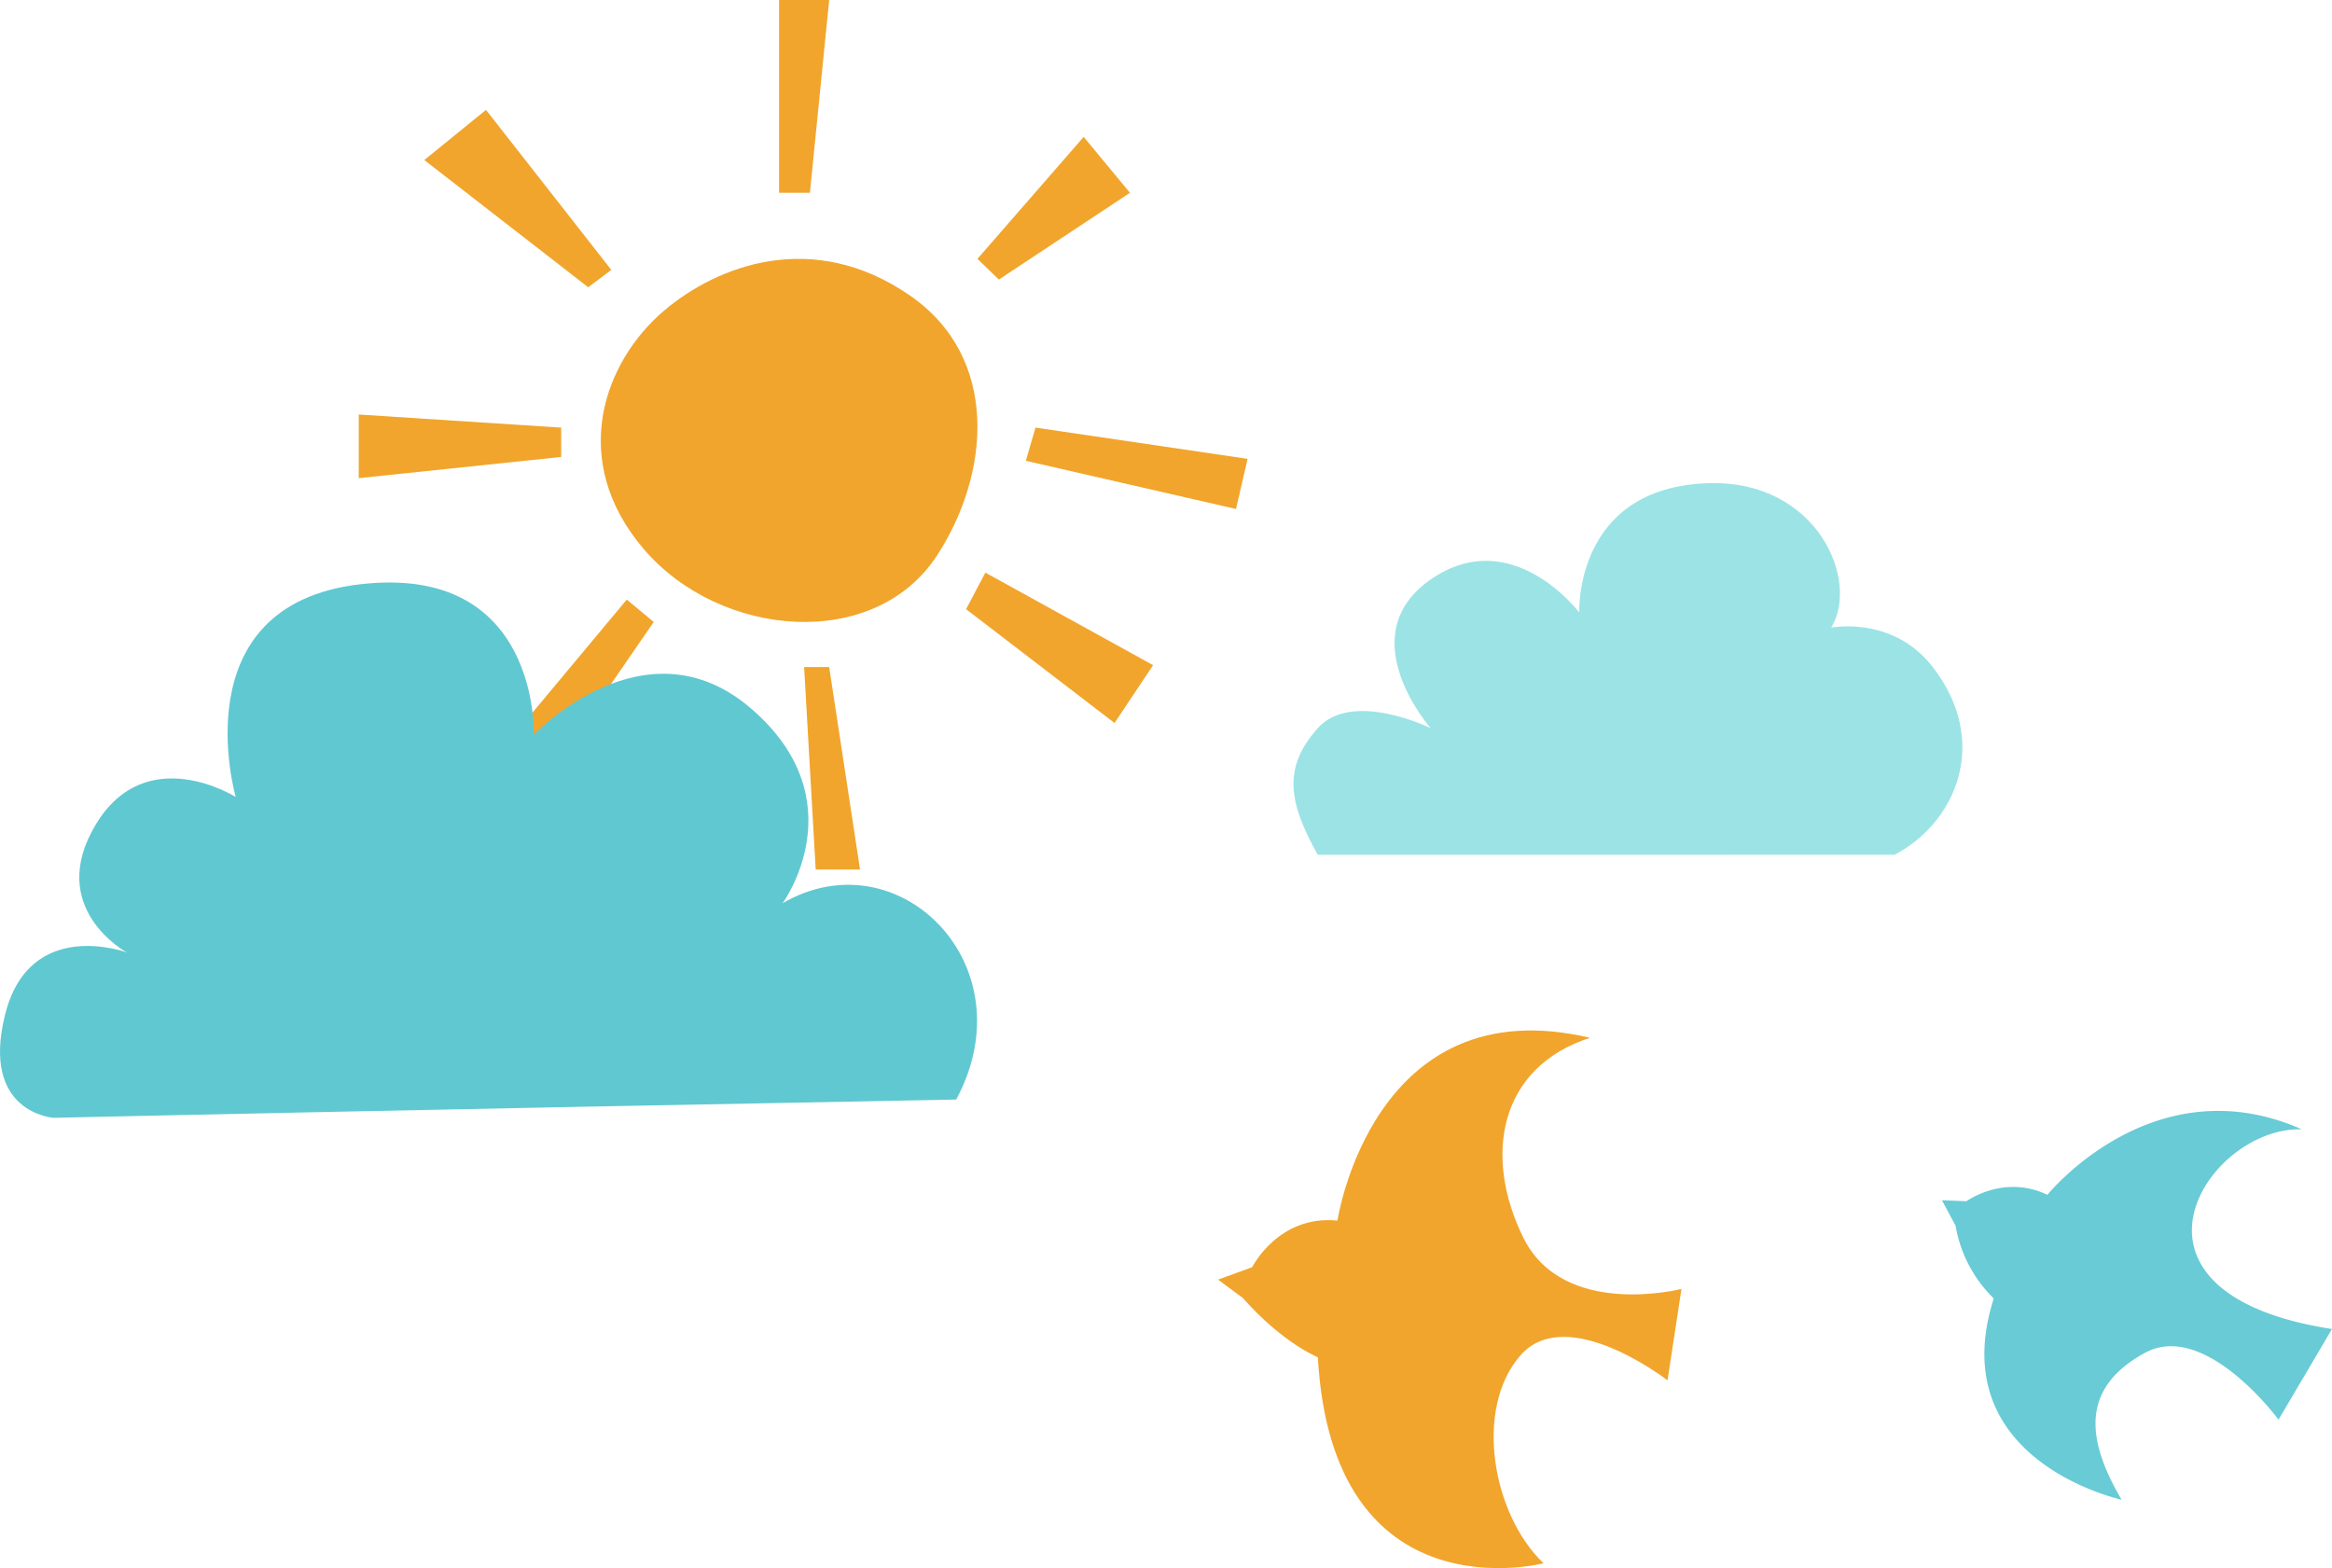 <svg xmlns="http://www.w3.org/2000/svg" xmlns:xlink="http://www.w3.org/1999/xlink" width="505.992" height="340.248" viewBox="0 0 505.992 340.248">
  <defs>
    <clipPath id="clip-path">
      <rect id="長方形_5002" data-name="長方形 5002" width="192.856" height="188.673" fill="none"/>
    </clipPath>
    <clipPath id="clip-path-4">
      <rect id="長方形_4991" data-name="長方形 4991" width="81.723" height="78.786" fill="none"/>
    </clipPath>
    <clipPath id="clip-path-5">
      <rect id="長方形_4992" data-name="長方形 4992" width="10.877" height="41.834" fill="none"/>
    </clipPath>
    <clipPath id="clip-path-6">
      <rect id="長方形_4993" data-name="長方形 4993" width="33.098" height="30.957" fill="none"/>
    </clipPath>
    <clipPath id="clip-path-7">
      <rect id="長方形_4994" data-name="長方形 4994" width="48.109" height="17.661" fill="none"/>
    </clipPath>
    <clipPath id="clip-path-8">
      <rect id="長方形_4995" data-name="長方形 4995" width="40.579" height="32.631" fill="none"/>
    </clipPath>
    <clipPath id="clip-path-9">
      <rect id="長方形_4996" data-name="長方形 4996" width="12.132" height="43.926" fill="none"/>
    </clipPath>
    <clipPath id="clip-path-10">
      <rect id="長方形_4997" data-name="長方形 4997" width="36.396" height="44.344" fill="none"/>
    </clipPath>
    <clipPath id="clip-path-11">
      <rect id="長方形_4998" data-name="長方形 4998" width="43.926" height="13.806" fill="none"/>
    </clipPath>
    <clipPath id="clip-path-12">
      <rect id="長方形_4999" data-name="長方形 4999" width="40.579" height="38.488" fill="none"/>
    </clipPath>
    <clipPath id="clip-path-13">
      <rect id="長方形_5005" data-name="長方形 5005" width="212" height="116.158" fill="none"/>
    </clipPath>
    <clipPath id="clip-path-16">
      <rect id="長方形_5008" data-name="長方形 5008" width="145.129" height="80.646" fill="none"/>
    </clipPath>
    <clipPath id="clip-path-19">
      <rect id="長方形_5012" data-name="長方形 5012" width="241.701" height="116.654" fill="none"/>
    </clipPath>
    <clipPath id="clip-path-21">
      <rect id="長方形_5009" data-name="長方形 5009" width="100.554" height="116.654" fill="none"/>
    </clipPath>
    <clipPath id="clip-path-22">
      <rect id="長方形_5010" data-name="長方形 5010" width="84.631" height="84.368" fill="none"/>
    </clipPath>
  </defs>
  <g id="history_deco03" transform="translate(-127 -831.5)">
    <g id="グループ_9936" data-name="グループ 9936" transform="translate(204.84 831.5)">
      <g id="グループ_9935" data-name="グループ 9935" clip-path="url(#clip-path)">
        <g id="グループ_9934" data-name="グループ 9934">
          <g id="グループ_9933" data-name="グループ 9933" clip-path="url(#clip-path)">
            <g id="グループ_9932" data-name="グループ 9932" transform="translate(0 0)" style="mix-blend-mode: multiply;isolation: isolate">
              <g id="グループ_9931" data-name="グループ 9931">
                <g id="グループ_9930" data-name="グループ 9930" clip-path="url(#clip-path)">
                  <g id="グループ_9905" data-name="グループ 9905" transform="translate(52.517 56.17)" style="mix-blend-mode: multiply;isolation: isolate">
                    <g id="グループ_9904" data-name="グループ 9904">
                      <g id="グループ_9903" data-name="グループ 9903" clip-path="url(#clip-path-4)">
                        <path id="パス_16481" data-name="パス 16481" d="M131.654,137.245c-13.211,11.187-20.917,32.631-4.392,51.875s49.992,22.172,63.588,1.255c11.541-17.756,13.6-42.88-5.881-56.346-21.177-14.642-41.953-6.4-53.315,3.217" transform="translate(-117.863 -126.062)" fill="#f1a52c"/>
                      </g>
                    </g>
                  </g>
                  <g id="グループ_9908" data-name="グループ 9908" transform="translate(91.199)" style="mix-blend-mode: multiply;isolation: isolate">
                    <g id="グループ_9907" data-name="グループ 9907">
                      <g id="グループ_9906" data-name="グループ 9906" clip-path="url(#clip-path-5)">
                        <path id="パス_16482" data-name="パス 16482" d="M204.678,0V41.834h6.693L215.554,0Z" transform="translate(-204.678 0.001)" fill="#f1a52c"/>
                      </g>
                    </g>
                  </g>
                  <g id="グループ_9911" data-name="グループ 9911" transform="translate(134.239 29.703)" style="mix-blend-mode: multiply;isolation: isolate">
                    <g id="グループ_9910" data-name="グループ 9910">
                      <g id="グループ_9909" data-name="グループ 9909" clip-path="url(#clip-path-6)">
                        <path id="パス_16483" data-name="パス 16483" d="M301.273,93.128l4.651,4.49,28.448-18.825L324.331,66.66Z" transform="translate(-301.273 -66.661)" fill="#f1a52c"/>
                      </g>
                    </g>
                  </g>
                  <g id="グループ_9914" data-name="グループ 9914" transform="translate(144.747 92.782)" style="mix-blend-mode: multiply;isolation: isolate">
                    <g id="グループ_9913" data-name="グループ 9913">
                      <g id="グループ_9912" data-name="グループ 9912" clip-path="url(#clip-path-7)">
                        <path id="パス_16484" data-name="パス 16484" d="M326.947,208.229l-2.092,7.2,45.6,10.459,2.51-10.877Z" transform="translate(-324.855 -208.229)" fill="#f1a52c"/>
                      </g>
                    </g>
                  </g>
                  <g id="グループ_9917" data-name="グループ 9917" transform="translate(131.778 124.248)" style="mix-blend-mode: multiply;isolation: isolate">
                    <g id="グループ_9916" data-name="グループ 9916">
                      <g id="グループ_9915" data-name="グループ 9915" clip-path="url(#clip-path-8)">
                        <path id="パス_16485" data-name="パス 16485" d="M299.933,278.849l-4.184,7.931,32.212,24.7,8.367-12.55Z" transform="translate(-295.75 -278.849)" fill="#f1a52c"/>
                      </g>
                    </g>
                  </g>
                  <g id="グループ_9920" data-name="グループ 9920" transform="translate(96.637 144.747)" style="mix-blend-mode: multiply;isolation: isolate">
                    <g id="グループ_9919" data-name="グループ 9919">
                      <g id="グループ_9918" data-name="グループ 9918" clip-path="url(#clip-path-9)">
                        <path id="パス_16486" data-name="パス 16486" d="M216.883,324.855h5.439l6.693,43.926h-9.622Z" transform="translate(-216.883 -324.855)" fill="#f1a52c"/>
                      </g>
                    </g>
                  </g>
                  <g id="グループ_9923" data-name="グループ 9923" transform="translate(27.611 130.105)" style="mix-blend-mode: multiply;isolation: isolate">
                    <g id="グループ_9922" data-name="グループ 9922">
                      <g id="グループ_9921" data-name="グループ 9921" clip-path="url(#clip-path-10)">
                        <path id="パス_16487" data-name="パス 16487" d="M92.506,291.994l5.857,4.852L71.17,336.338l-9.2-7.739Z" transform="translate(-61.966 -291.994)" fill="#f1a52c"/>
                      </g>
                    </g>
                  </g>
                  <g id="グループ_9926" data-name="グループ 9926" transform="translate(0 89.944)" style="mix-blend-mode: multiply;isolation: isolate">
                    <g id="グループ_9925" data-name="グループ 9925">
                      <g id="グループ_9924" data-name="グループ 9924" clip-path="url(#clip-path-11)">
                        <path id="パス_16488" data-name="パス 16488" d="M0,201.86v13.805l43.926-4.6V204.7Z" transform="translate(0 -201.86)" fill="#f1a52c"/>
                      </g>
                    </g>
                  </g>
                  <g id="グループ_9929" data-name="グループ 9929" transform="translate(14.224 23.846)" style="mix-blend-mode: multiply;isolation: isolate">
                    <g id="グループ_9928" data-name="グループ 9928">
                      <g id="グループ_9927" data-name="グループ 9927" clip-path="url(#clip-path-12)">
                        <path id="パス_16489" data-name="パス 16489" d="M31.922,64.393,67.482,92l5.02-3.765L45.309,53.516Z" transform="translate(-31.922 -53.516)" fill="#f1a52c"/>
                      </g>
                    </g>
                  </g>
                </g>
              </g>
            </g>
          </g>
        </g>
      </g>
    </g>
    <g id="グループ_9943" data-name="グループ 9943" transform="translate(127 957.891)">
      <g id="グループ_9942" data-name="グループ 9942" clip-path="url(#clip-path-13)">
        <g id="グループ_9941" data-name="グループ 9941">
          <g id="グループ_9940" data-name="グループ 9940" clip-path="url(#clip-path-13)">
            <g id="グループ_9939" data-name="グループ 9939" style="mix-blend-mode: multiply;isolation: isolate">
              <g id="グループ_9938" data-name="グループ 9938">
                <g id="グループ_9937" data-name="グループ 9937" clip-path="url(#clip-path-13)">
                  <path id="パス_16490" data-name="パス 16490" d="M207.474,112.193C223.2,82.95,194.832,54.975,169.807,69.6c0,0,16.309-22.213-6.748-42.177s-47.238,5.624-47.238,5.624S117.226-4.156,78.142.384,51.148,46.54,51.148,46.54,31.747,34.3,20.781,52.513s6.748,27.769,6.748,27.769S6.441,72.408,1.1,93.778s10.541,22.38,10.541,22.38,75.247-1.716,195.835-3.965" transform="translate(0 0)" fill="#60c8d1"/>
                </g>
              </g>
            </g>
          </g>
        </g>
      </g>
    </g>
    <g id="グループ_9950" data-name="グループ 9950" transform="translate(407.662 936.324)">
      <g id="グループ_9949" data-name="グループ 9949" clip-path="url(#clip-path-16)">
        <g id="グループ_9948" data-name="グループ 9948">
          <g id="グループ_9947" data-name="グループ 9947" clip-path="url(#clip-path-16)">
            <g id="グループ_9946" data-name="グループ 9946" style="mix-blend-mode: multiply;isolation: isolate">
              <g id="グループ_9945" data-name="グループ 9945">
                <g id="グループ_9944" data-name="グループ 9944" clip-path="url(#clip-path-16)">
                  <path id="パス_16491" data-name="パス 16491" d="M5.269,80.647C-1.3,69-2.2,61.534,5.269,53.173s24.487,0,24.487,0-17.619-20.008,0-32.252,32.252,7.167,32.252,7.167S60.808.89,90.079.017c23.592-.7,32.849,21.2,26.578,31.356,0,0,13.382-2.717,22.1,8.607,12.54,16.292,4.885,33.8-8.362,40.666Z" transform="translate(0 0)" fill="#9ce3e5"/>
                </g>
              </g>
            </g>
          </g>
        </g>
      </g>
    </g>
    <g id="グループ_9960" data-name="グループ 9960" transform="translate(391.291 1055.094)">
      <g id="グループ_9959" data-name="グループ 9959" clip-path="url(#clip-path-19)">
        <g id="グループ_9958" data-name="グループ 9958">
          <g id="グループ_9957" data-name="グループ 9957" clip-path="url(#clip-path-19)">
            <g id="グループ_9953" data-name="グループ 9953" style="mix-blend-mode: multiply;isolation: isolate">
              <g id="グループ_9952" data-name="グループ 9952">
                <g id="グループ_9951" data-name="グループ 9951" clip-path="url(#clip-path-21)">
                  <path id="パス_16492" data-name="パス 16492" d="M487.11,1.595c-19.842,6.39-23.2,25.727-14.461,43.383s34.3,11.1,34.3,11.1l-3.027,19.842s-21.859-16.983-31.948-5.381-6.053,34.471,5.044,45.064c0,0-45.776,11.964-48.97-44.7,0,0-7.583-3.015-16.272-12.857L406.4,54.057l7.4-2.691s5.692-11.412,18.5-10.109c0,0,7.648-50.794,54.816-39.663" transform="translate(-406.398 0)" fill="#f1a52c"/>
                </g>
              </g>
            </g>
            <g id="グループ_9956" data-name="グループ 9956" transform="translate(157.07 17.448)" style="mix-blend-mode: multiply;isolation: isolate">
              <g id="グループ_9955" data-name="グループ 9955">
                <g id="グループ_9954" data-name="グループ 9954" clip-path="url(#clip-path-22)">
                  <path id="パス_16493" data-name="パス 16493" d="M78.1,54.25c-20.315-.789-44.458,35.43,6.527,43.319l-11.6,19.668S57.1,95.571,43.983,102.77s-13.331,17.744-5,31.834c0,0-38.985-8.407-27.742-43.668A28.763,28.763,0,0,1,2.959,75.157L0,69.635l5.325.2s8.086-5.917,17.554-1.381c0,0,22.978-28.5,55.225-14.2" transform="translate(0 -50.236)" fill="#68cbd5"/>
                </g>
              </g>
            </g>
          </g>
        </g>
      </g>
    </g>
  </g>
</svg>

